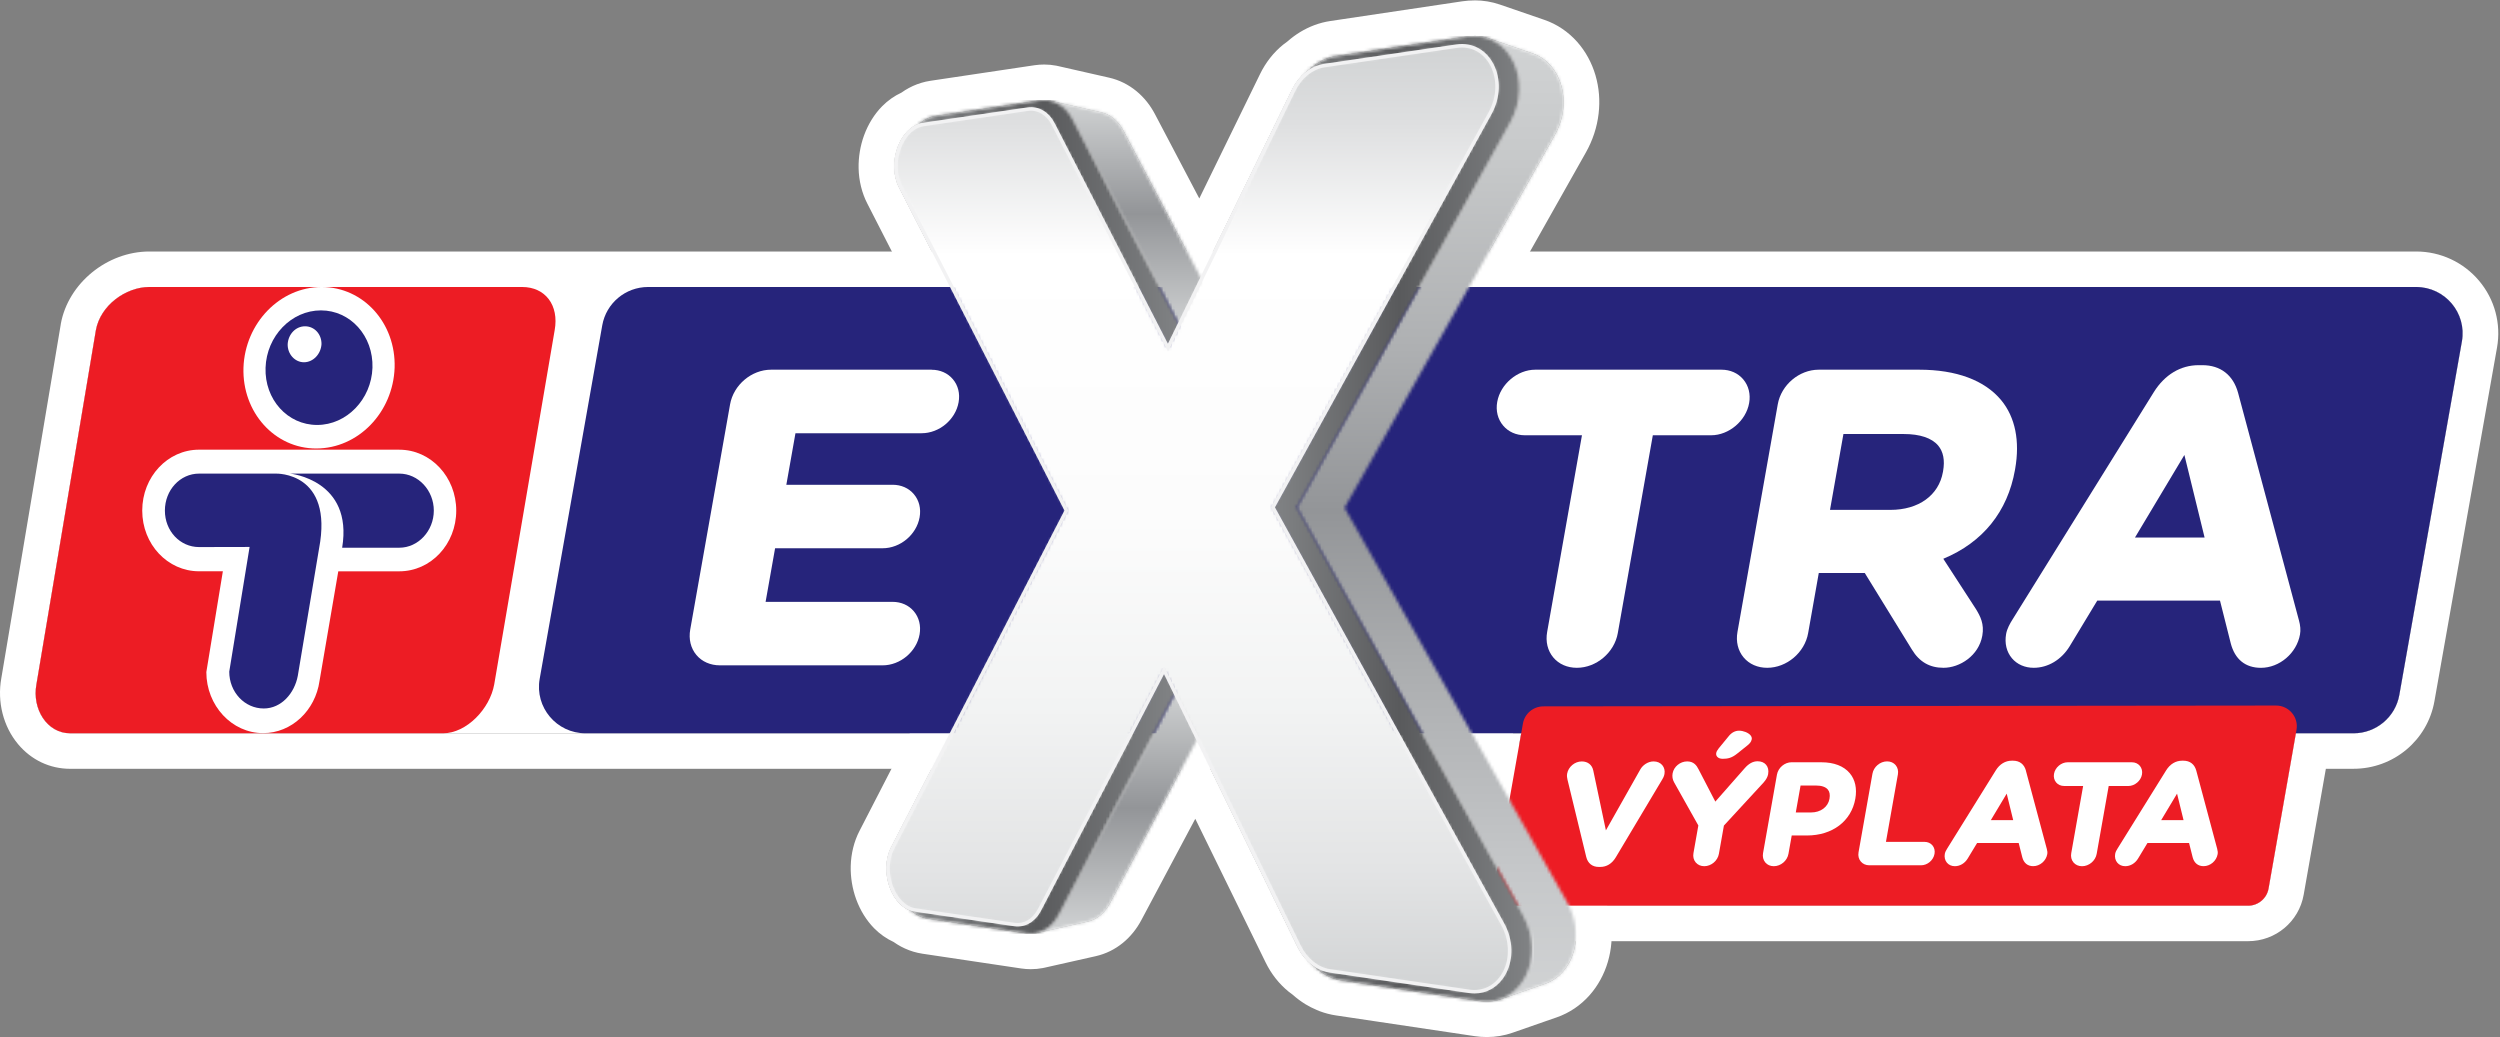 <svg width="822" height="341" viewBox="0 0 822 341" fill="none" xmlns="http://www.w3.org/2000/svg">
<rect x="0" y="0" width="822" height="341" fill="#808080" stroke="none"/>
<g clip-path="url(#clip0_1_28)">
<path d="M518.022 304.983C517.687 302.186 516.786 299.316 515.235 296.557L442.105 166.935L511.166 44.467C512.717 41.708 513.618 38.846 513.944 36.05C514.269 33.254 514.027 30.522 513.303 28.042C512.578 25.562 511.37 23.341 509.772 21.539C508.175 19.737 506.196 18.371 503.92 17.582L489.279 12.546C489.279 12.546 489.325 12.565 489.353 12.574C487.291 11.85 484.987 11.608 482.507 11.98L439.114 18.464C438.147 18.604 437.2 18.854 436.28 19.198C435.36 19.542 434.459 19.978 433.595 20.508C432.731 21.038 431.905 21.651 431.115 22.338C430.948 22.487 430.799 22.645 430.632 22.803C430.177 23.09 429.731 23.406 429.294 23.75C428.393 24.475 427.557 25.329 426.814 26.268C426.061 27.224 425.402 28.284 424.854 29.417L394.699 91.148L369.356 42.934C368.929 42.126 368.445 41.382 367.916 40.723C367.386 40.063 366.81 39.469 366.188 38.967C365.575 38.456 364.915 38.038 364.228 37.694C363.54 37.35 362.825 37.1 362.091 36.932L345.379 33.124C345.379 33.124 345.472 33.151 345.509 33.161C345.36 33.124 345.221 33.086 345.072 33.059C344.041 32.864 342.963 32.836 341.876 33.003L307.634 38.122C307.179 38.187 306.724 38.289 306.287 38.428C305.85 38.558 305.423 38.725 305.005 38.911C304.587 39.097 304.187 39.32 303.788 39.562C303.398 39.803 303.017 40.072 302.645 40.37L302.236 40.695C300.852 41.141 299.542 41.958 298.39 43.12C297.016 44.513 295.873 46.371 295.102 48.489C294.331 50.589 293.95 52.874 294.006 55.085C294.052 57.454 294.6 59.711 295.585 61.625L349.986 167.883L293.002 278.562C292.018 280.467 291.47 282.724 291.414 285.093C291.367 287.304 291.739 289.589 292.501 291.689C293.272 293.807 294.396 295.665 295.771 297.058C296.932 298.238 298.251 299.056 299.645 299.492C299.691 299.53 299.747 299.576 299.793 299.604C299.877 299.669 299.998 299.762 300.081 299.836C300.444 300.124 300.824 300.393 301.215 300.626C301.605 300.867 302.004 301.081 302.413 301.267C302.822 301.453 303.249 301.61 303.676 301.741C304.104 301.871 304.55 301.973 305.005 302.038L337.519 306.896C338.588 307.054 339.647 307.036 340.659 306.841C341.152 306.748 341.635 306.608 342.099 306.432C341.718 306.571 341.338 306.692 340.938 306.776L357.697 303.004C358.422 302.837 359.128 302.586 359.806 302.251C360.484 301.917 361.134 301.499 361.738 300.997C362.351 300.496 362.918 299.92 363.448 299.269C363.977 298.619 364.451 297.895 364.878 297.096L393.417 243.484L426.647 311.356C427.204 312.489 427.864 313.548 428.625 314.505C429.378 315.462 430.214 316.307 431.115 317.032C431.524 317.357 431.951 317.654 432.378 317.933C432.527 318.072 432.666 318.221 432.815 318.351C432.824 318.36 432.843 318.379 432.852 318.388C433.642 319.094 434.487 319.716 435.351 320.246C436.039 320.664 436.745 321.017 437.469 321.324C437.664 321.407 437.869 321.509 438.064 321.584C438.528 321.76 439.002 321.909 439.485 322.03C439.968 322.15 440.451 322.253 440.934 322.327L486.538 329.136C489.056 329.508 491.388 329.266 493.478 328.523C493.459 328.523 493.441 328.542 493.432 328.542C498.29 326.851 503.139 325.16 507.998 323.47C510.283 322.671 512.262 321.296 513.86 319.493C515.458 317.682 516.665 315.452 517.39 312.981C518.115 310.501 518.356 307.77 518.031 304.964L518.022 304.983Z" fill="white"/>
<path d="M484.783 11.804C486.409 11.804 487.932 12.073 489.353 12.565C489.326 12.565 489.307 12.547 489.288 12.537L503.929 17.573C506.205 18.353 508.184 19.728 509.782 21.53C511.38 23.332 512.587 25.562 513.312 28.033C514.037 30.513 514.278 33.245 513.953 36.041C513.628 38.837 512.727 41.708 511.175 44.458L442.114 166.926L515.244 296.548C516.796 299.307 517.697 302.177 518.031 304.974C518.366 307.779 518.115 310.501 517.39 312.991C516.666 315.471 515.458 317.701 513.86 319.503C512.262 321.305 510.283 322.689 507.998 323.479C503.14 325.17 498.29 326.861 493.432 328.551C493.45 328.551 493.46 328.533 493.478 328.533C492.038 329.044 490.487 329.313 488.833 329.313C488.081 329.313 487.319 329.257 486.529 329.137L440.925 322.327C440.433 322.253 439.95 322.151 439.476 322.03C438.993 321.909 438.519 321.751 438.055 321.584C437.85 321.51 437.655 321.407 437.46 321.324C436.736 321.017 436.029 320.673 435.342 320.246C434.469 319.707 433.633 319.085 432.843 318.388C432.834 318.379 432.815 318.36 432.806 318.351C432.657 318.221 432.518 318.072 432.369 317.933C431.942 317.654 431.515 317.366 431.106 317.032C430.205 316.307 429.369 315.453 428.616 314.505C427.864 313.548 427.195 312.48 426.637 311.356L393.408 243.484L364.869 297.096C364.442 297.895 363.968 298.619 363.438 299.27C362.909 299.92 362.342 300.496 361.729 300.998C361.116 301.499 360.475 301.917 359.797 302.252C359.119 302.586 358.413 302.837 357.688 303.004L340.929 306.776C341.319 306.683 341.709 306.571 342.09 306.432C341.616 306.609 341.143 306.748 340.65 306.841C340.084 306.952 339.508 307.008 338.922 307.008C338.458 307.008 337.984 306.971 337.52 306.906L305.005 302.047C304.55 301.982 304.113 301.88 303.677 301.75C303.249 301.62 302.822 301.462 302.413 301.276C302.004 301.09 301.605 300.877 301.215 300.635C300.825 300.394 300.453 300.134 300.081 299.846C299.998 299.781 299.877 299.688 299.793 299.613C299.747 299.576 299.691 299.53 299.645 299.502C298.251 299.065 296.932 298.238 295.771 297.068C294.396 295.674 293.272 293.816 292.501 291.698C291.739 289.599 291.367 287.314 291.414 285.103C291.47 282.743 292.018 280.485 293.003 278.572L349.987 167.892L295.585 61.635C294.6 59.721 294.052 57.463 294.006 55.094C293.959 52.874 294.34 50.598 295.102 48.499C295.873 46.38 297.016 44.523 298.391 43.129C299.543 41.959 300.852 41.141 302.237 40.704L302.645 40.379C303.017 40.082 303.398 39.813 303.788 39.571C304.178 39.33 304.587 39.106 305.005 38.921C305.423 38.726 305.85 38.568 306.287 38.438C306.724 38.308 307.17 38.205 307.634 38.131L341.877 33.012C342.36 32.938 342.833 32.901 343.307 32.901C343.902 32.901 344.496 32.957 345.072 33.068C345.221 33.096 345.36 33.133 345.509 33.17C345.462 33.161 345.416 33.142 345.379 33.133L362.091 36.942C362.825 37.109 363.541 37.369 364.228 37.704C364.915 38.047 365.575 38.475 366.188 38.977C366.801 39.487 367.387 40.073 367.916 40.732C368.446 41.401 368.929 42.135 369.356 42.943L394.699 91.158L424.854 29.427C425.402 28.302 426.061 27.243 426.814 26.277C427.557 25.33 428.393 24.484 429.294 23.76C429.722 23.416 430.168 23.1 430.632 22.812C430.79 22.663 430.948 22.496 431.115 22.348C431.905 21.66 432.732 21.047 433.596 20.517C434.459 19.988 435.361 19.551 436.28 19.208C437.209 18.864 438.157 18.613 439.114 18.474L482.507 11.989C483.278 11.878 484.04 11.822 484.783 11.822M484.783 0.135C483.454 0.135 482.107 0.238 480.77 0.433L437.377 6.917C435.63 7.177 433.874 7.632 432.174 8.264C430.558 8.868 428.988 9.63 427.492 10.54C426.043 11.423 424.659 12.445 423.367 13.578C423.34 13.606 423.312 13.624 423.284 13.652C422.819 13.977 422.364 14.321 421.927 14.665C420.339 15.947 418.88 17.433 417.589 19.078C416.335 20.685 415.229 22.45 414.319 24.317L394.327 65.257L379.742 37.518C378.98 36.069 378.089 34.703 377.095 33.458C376.054 32.158 374.902 30.987 373.657 29.965C372.357 28.897 370.954 27.987 369.486 27.253C367.953 26.491 366.346 25.915 364.702 25.543L347.999 21.744C347.766 21.688 347.543 21.642 347.32 21.595C346.001 21.344 344.664 21.214 343.326 21.214C342.267 21.214 341.208 21.298 340.158 21.447L305.915 26.565C304.884 26.723 303.881 26.946 302.906 27.243C301.977 27.522 301.038 27.875 300.137 28.284C299.273 28.683 298.428 29.139 297.61 29.64C297.192 29.9 296.783 30.17 296.393 30.458C294.08 31.526 291.925 33.04 290.067 34.917C287.521 37.49 285.459 40.807 284.112 44.485C282.858 47.913 282.236 51.666 282.31 55.317C282.393 59.433 283.387 63.455 285.171 66.93L336.841 167.855L282.589 273.221C280.805 276.677 279.811 280.69 279.718 284.805C279.634 288.447 280.248 292.191 281.492 295.628C282.83 299.316 284.874 302.623 287.41 305.206C289.277 307.11 291.46 308.634 293.801 309.711C294.21 309.999 294.619 310.278 295.037 310.529C295.864 311.04 296.7 311.486 297.545 311.867C298.446 312.275 299.375 312.628 300.304 312.907C301.261 313.195 302.274 313.418 303.286 313.576L335.792 318.435C336.832 318.593 337.891 318.667 338.941 318.667C340.26 318.667 341.589 318.546 342.88 318.295C343.103 318.249 343.316 318.202 343.539 318.156L360.298 314.384C361.933 314.013 363.531 313.446 365.036 312.703C366.504 311.978 367.898 311.077 369.189 310.027C370.434 309.015 371.576 307.853 372.607 306.581C373.601 305.354 374.493 303.998 375.255 302.568L393.008 269.217L416.149 316.474C417.069 318.351 418.174 320.107 419.428 321.705C420.729 323.358 422.188 324.835 423.776 326.117C424.176 326.433 424.584 326.749 425.03 327.056C426.387 328.263 427.78 329.294 429.229 330.186C430.372 330.883 431.57 331.496 432.917 332.063C433.215 332.202 433.577 332.36 433.939 332.49C434.85 332.825 435.704 333.103 436.559 333.317C437.442 333.549 438.343 333.735 439.234 333.865L484.829 340.675C486.176 340.879 487.533 340.981 488.87 340.981C491.778 340.981 494.63 340.507 497.333 339.56L507.599 335.983L511.9 334.488C516.006 333.057 519.731 330.539 522.676 327.204C525.398 324.129 527.47 320.339 528.668 316.242C529.857 312.173 530.201 307.918 529.699 303.599C529.17 299.13 527.758 294.838 525.491 290.816L455.585 166.917L521.422 50.161C523.689 46.139 525.101 41.838 525.621 37.379C526.132 33.068 525.779 28.813 524.59 24.744C523.392 20.638 521.311 16.848 518.589 13.782C515.634 10.447 511.9 7.939 507.784 6.527L493.144 1.492C490.477 0.581 487.681 0.117 484.82 0.117L484.783 0.135Z" fill="white"/>
<path d="M794.405 94.363H49.097C41.358 94.363 33.016 100.401 31.53 108.549L11.975 225.034C10.498 233.079 15.44 241.106 23.095 241.106H116.374C116.374 241.106 116.374 241.106 116.384 241.106H500.195L491.574 289.794C490.84 293.965 494.054 297.783 498.309 297.783H739.196C742.512 297.783 745.355 295.414 745.931 292.154L754.923 241.097H773.856C781.288 241.097 787.642 235.783 788.924 228.499L809.501 112.246C811.155 102.91 803.946 94.354 794.433 94.354L794.405 94.363Z" fill="white"/>
<path d="M794.405 94.363C803.918 94.363 811.127 102.919 809.474 112.255L788.897 228.509C787.605 235.792 781.251 241.106 773.828 241.106H754.896L745.903 292.163C745.327 295.414 742.484 297.793 739.168 297.793H498.281C494.036 297.793 490.812 293.975 491.546 289.803L500.167 241.115H116.374C116.374 241.115 116.374 241.115 116.365 241.115H23.085C15.43 241.115 10.488 233.089 11.965 225.044L31.52 108.558C33.007 100.411 41.349 94.372 49.088 94.372H794.396M794.405 82.695H49.097C35.218 82.695 22.435 93.137 20.001 106.458L19.983 106.542V106.625L0.427 223.037C-0.966 230.803 1.087 238.886 5.936 244.673C10.312 249.903 16.406 252.783 23.085 252.783H115.826H116.374H486.223L480.027 287.778C479.07 293.176 480.556 298.675 484.086 302.865C487.616 307.064 492.8 309.461 498.3 309.461H739.186C748.207 309.461 755.89 303.041 757.45 294.188L764.743 252.774H773.838C786.974 252.774 798.168 243.419 800.444 230.534L821.021 114.28C822.414 106.43 820.259 98.413 815.113 92.31C809.966 86.197 802.423 82.695 794.415 82.695H794.405Z" fill="white"/>
<path d="M773.829 241.106H192.514C183.001 241.106 175.792 232.55 177.446 223.214L198.023 106.96C199.314 99.677 205.669 94.363 213.091 94.363H794.406C803.919 94.363 811.127 102.919 809.474 112.256L788.897 228.509C787.605 235.792 781.251 241.106 773.829 241.106Z" fill="#26247B"/>
<path d="M306.315 121.555H253.521C247.101 121.555 241.184 126.563 240.05 132.945L226.952 206.966C226.385 210.153 227.11 213.144 228.986 215.374C230.826 217.557 233.575 218.765 236.725 218.765H290.197C296.003 218.765 301.345 214.296 302.358 208.592C302.859 205.731 302.19 203.028 300.472 200.993C298.781 198.986 296.301 197.89 293.486 197.89H251.728L254.849 180.267H290.206C296.013 180.267 301.354 175.799 302.367 170.095C302.878 167.234 302.209 164.53 300.49 162.496C298.8 160.489 296.319 159.393 293.495 159.393H258.547L261.547 142.448H303.027C308.833 142.448 314.174 137.98 315.187 132.276C315.698 129.415 315.029 126.711 313.301 124.677C311.62 122.679 309.13 121.574 306.315 121.574V121.555Z" fill="white"/>
<path d="M575.118 132.535C575.638 129.608 574.95 126.84 573.185 124.74C571.448 122.687 568.912 121.554 566.023 121.554H504.793C498.931 121.554 493.32 126.301 492.289 132.135C491.769 135.062 492.456 137.83 494.231 139.929C495.959 141.982 498.504 143.116 501.393 143.116H520.149L508.704 207.783C508.138 210.969 508.862 213.96 510.729 216.181C512.569 218.373 515.319 219.572 518.468 219.572C524.887 219.572 530.805 214.564 531.929 208.182L543.448 143.116H562.613C568.475 143.116 574.086 138.369 575.118 132.535Z" fill="white"/>
<path d="M638.967 183.722C651.964 178.315 660.102 168.236 662.526 154.505L662.573 154.227C664.199 145.011 662.619 137.189 658.002 131.596C652.568 125.028 643.25 121.554 631.052 121.554H597.99C591.57 121.554 585.653 126.561 584.529 132.943L571.281 207.773C570.714 210.96 571.439 213.951 573.316 216.181C575.155 218.364 577.905 219.572 581.054 219.572C587.473 219.572 593.391 214.564 594.515 208.182L598.017 188.395H613.132L628.646 213.598C631.089 217.621 634.48 219.572 639.014 219.572C644.374 219.572 650.617 215.614 651.787 209C652.465 205.182 651.165 202.655 649.632 200.174L638.958 183.731L638.967 183.722ZM638.884 154.914L638.837 155.183C637.472 162.875 630.848 167.65 621.549 167.65H601.706L606.118 142.707H625.961C631.275 142.707 635.177 144.017 637.267 146.497C638.967 148.523 639.515 151.347 638.884 154.914Z" fill="white"/>
<path d="M755.871 203.891L735.888 129.191C734.281 123.31 730.11 120.068 724.127 120.068H722.901C716.983 120.068 711.772 123.199 708.205 128.884L661.783 203.575C660.882 204.996 659.925 206.687 659.609 208.461C659.07 211.499 659.749 214.332 661.523 216.432C663.232 218.457 665.778 219.572 668.685 219.572C673.377 219.572 677.78 216.934 680.493 212.512L689.578 197.481H729.934L733.473 211.536C734.848 216.803 738.285 219.581 743.395 219.581C749.507 219.581 755.156 214.76 756.243 208.601C756.493 207.188 756.373 205.693 755.88 203.9L755.871 203.891ZM724.871 176.736H701.98L718.228 149.591L724.871 176.736Z" fill="white"/>
<path d="M145.665 241.106C153.376 241.106 161.068 233.08 162.498 225.035L182.379 108.549C183.847 100.402 179.341 94.363 171.668 94.363H49.097C41.358 94.363 33.016 100.402 31.53 108.549L11.975 225.035C10.497 233.08 15.44 241.106 23.095 241.106H145.674H145.665Z" fill="#ED1C24"/>
<path d="M103.963 147.464C117.796 147.464 129.231 135.601 129.752 120.914C130.207 106.217 119.449 94.363 105.765 94.363C92.081 94.363 80.552 106.217 80.051 120.914C79.605 135.601 90.335 147.464 103.954 147.464" fill="white"/>
<path d="M104.278 139.725C113.977 139.725 122.115 131.29 122.468 120.922C122.793 110.481 115.222 102.055 105.523 102.055C95.825 102.055 87.659 110.481 87.315 120.922C86.971 131.29 94.496 139.725 104.278 139.725Z" fill="#26247B"/>
<path d="M99.94 119.111C102.987 119.111 105.524 116.398 105.709 113.147C105.765 109.914 103.415 107.285 100.303 107.285C97.191 107.285 94.775 109.914 94.589 113.147C94.496 116.398 96.94 119.111 99.94 119.111Z" fill="white"/>
<path d="M131.284 147.854H65.447C55.126 147.854 46.765 156.781 46.765 167.883C46.765 178.984 55.126 187.837 65.447 187.837H73.278L67.844 220.974C67.844 232.001 76.223 241.05 86.507 241.05C95.899 241.05 103.684 233.609 105.059 223.891L111.227 187.847H131.294C141.689 187.847 150.013 178.91 150.013 167.892C150.013 156.874 141.689 147.863 131.294 147.863" fill="white"/>
<path d="M90.762 155.723H65.447C59.223 155.723 54.216 161.139 54.216 167.883C54.216 174.627 59.223 179.876 65.447 179.876L82.067 179.839L75.378 220.845C75.378 227.552 80.423 232.949 86.721 232.949C92.509 232.949 96.847 227.933 97.915 222.21L104.901 180.396C109.741 155.109 90.762 155.723 90.762 155.723Z" fill="#26247B"/>
<path d="M131.284 180.09C137.527 180.09 142.637 174.535 142.637 167.883C142.637 161.231 137.527 155.723 131.284 155.723H95.388C95.388 155.723 116.198 157.776 112.5 180.099H131.284V180.09Z" fill="#26247B"/>
<path d="M739.177 297.793H498.291C494.045 297.793 490.821 293.975 491.555 289.804L500.743 237.882C501.319 234.631 504.162 232.253 507.478 232.253L748.356 231.983C752.61 231.983 755.825 235.801 755.091 239.973L745.903 292.163C745.327 295.415 742.484 297.793 739.168 297.793" fill="#ED1C24"/>
<path d="M543.746 250.349C541.749 250.349 540.104 251.65 539.361 252.941L528.018 273.026L523.866 253.34C523.475 251.473 522.063 250.358 520.085 250.358C517.781 250.358 515.672 252.133 515.273 254.39C515.142 255.133 515.263 255.802 515.393 256.36L521.552 281.749C522.073 283.876 523.55 285.047 525.696 285.047H526.17C528.269 285.047 530.025 283.96 531.26 281.907L546.542 256.295C546.719 256.016 547.146 255.282 547.276 254.502C547.471 253.405 547.22 252.365 546.561 251.585C545.892 250.795 544.898 250.358 543.746 250.358V250.349Z" fill="white"/>
<path d="M581.37 254.484C581.583 253.294 581.342 252.217 580.692 251.455C580.051 250.703 579.084 250.303 577.895 250.303C576.372 250.303 574.96 251.074 573.603 252.653L563.998 263.569L558.442 252.867C557.857 251.697 556.9 250.35 554.745 250.35C552.441 250.35 550.342 252.077 549.951 254.288C549.766 255.32 549.933 256.314 550.453 257.243L558.414 271.419L556.807 280.523C556.603 281.675 556.863 282.762 557.551 283.57C558.219 284.36 559.213 284.806 560.356 284.806C562.66 284.806 564.778 283.013 565.178 280.727L566.822 271.447L579.856 257.308C580.701 256.36 581.221 255.413 581.379 254.493L581.37 254.484Z" fill="white"/>
<path d="M566.422 249.495C568.085 249.495 569.386 249.226 571.142 247.823L574.533 245.11C575.155 244.618 575.815 243.986 575.972 243.076C576.028 242.76 576 242.277 575.564 241.756C574.839 240.902 573.223 240.251 571.801 240.251C570.519 240.251 569.339 240.874 568.401 242.054L565.103 246.076C564.639 246.662 564.369 247.154 564.295 247.6C564.211 248.046 564.323 248.473 564.602 248.807C564.973 249.253 565.624 249.495 566.432 249.495H566.422Z" fill="white"/>
<path d="M598.891 250.628H589.081C586.786 250.628 584.668 252.421 584.259 254.706L579.689 280.523C579.484 281.675 579.745 282.752 580.423 283.57C581.092 284.369 582.086 284.806 583.228 284.806C585.532 284.806 587.65 283.013 588.05 280.727L589.118 274.707H594.125C602.495 274.707 608.729 270.007 610.03 262.631C610.624 259.258 609.992 256.351 608.19 254.214C606.221 251.873 602.997 250.637 598.882 250.637L598.891 250.628ZM601.529 262.658C601.056 265.334 598.631 267.136 595.491 267.136H590.456L592.026 258.283H597.126C598.928 258.283 600.257 258.738 600.981 259.593C601.585 260.308 601.771 261.302 601.529 262.658Z" fill="white"/>
<path d="M632.789 276.816H620.099L624.029 254.622C624.233 253.47 623.973 252.393 623.286 251.575C622.617 250.776 621.623 250.34 620.48 250.34C618.176 250.34 616.058 252.133 615.659 254.418L611.088 280.235C610.884 281.387 611.144 282.464 611.831 283.272C612.5 284.071 613.494 284.508 614.637 284.508H631.628C633.746 284.508 635.688 282.864 636.069 280.755C636.255 279.696 636.013 278.702 635.381 277.949C634.759 277.215 633.839 276.807 632.789 276.807V276.816Z" fill="white"/>
<path d="M666.131 253.396C665.555 251.278 664.05 250.117 661.895 250.117H661.468C659.359 250.117 657.51 251.232 656.247 253.248L640.231 279.008C639.915 279.51 639.571 280.114 639.451 280.755C639.256 281.851 639.506 282.882 640.147 283.653C640.77 284.396 641.699 284.805 642.758 284.805C644.439 284.805 646.019 283.867 646.985 282.278L650.069 277.178H663.744L664.933 281.888C665.425 283.765 666.698 284.796 668.528 284.796C670.72 284.796 672.746 283.068 673.136 280.866C673.229 280.355 673.192 279.817 673.006 279.166L666.113 253.396H666.131ZM661.932 269.663H654.584L659.805 260.949L661.941 269.663H661.932Z" fill="white"/>
<path d="M704.284 254.632C704.47 253.573 704.219 252.56 703.578 251.798C702.947 251.046 702.018 250.637 700.968 250.637H679.843C677.734 250.637 675.718 252.337 675.356 254.436C675.17 255.496 675.421 256.508 676.062 257.27C676.694 258.022 677.623 258.431 678.672 258.431H684.934L681.023 280.532C680.818 281.684 681.078 282.771 681.766 283.579C682.435 284.368 683.429 284.814 684.571 284.814C686.875 284.814 688.993 283.021 689.393 280.736L693.341 258.44H699.797C701.906 258.44 703.922 256.74 704.284 254.641V254.632Z" fill="white"/>
<path d="M729.033 279.166L722.14 253.396C721.564 251.278 720.059 250.117 717.904 250.117H717.477C715.368 250.117 713.519 251.232 712.256 253.248L696.24 279.008C695.915 279.51 695.58 280.114 695.469 280.755C695.274 281.851 695.525 282.882 696.166 283.653C696.788 284.396 697.717 284.805 698.776 284.805C700.458 284.805 702.037 283.867 703.003 282.278L706.087 277.178H719.762L720.951 281.888C721.443 283.765 722.716 284.796 724.546 284.796C726.748 284.796 728.773 283.068 729.154 280.866C729.247 280.355 729.21 279.817 729.024 279.166H729.033ZM717.941 269.663H710.593L715.814 260.949L717.95 269.663H717.941Z" fill="white"/>
<mask id="mask0_1_28" style="mask-type:luminance" maskUnits="userSpaceOnUse" x="345" y="33" width="60" height="77">
<path d="M347.553 33.895C348.25 34.248 348.909 34.685 349.532 35.196C350.154 35.716 350.739 36.32 351.278 36.998C351.817 37.676 352.3 38.438 352.727 39.274L387.908 107.248L404.138 109.078L369.366 42.934C368.938 42.126 368.455 41.383 367.926 40.723C367.396 40.064 366.82 39.469 366.198 38.967C365.585 38.456 364.925 38.038 364.238 37.695C363.55 37.351 362.835 37.1 362.101 36.924L345.388 33.115C346.132 33.282 346.856 33.542 347.553 33.895Z" fill="white"/>
</mask>
<g mask="url(#mask0_1_28)">
<path d="M404.138 33.115H345.388V109.078H404.138V33.115Z" fill="url(#paint0_linear_1_28)"/>
</g>
<mask id="mask1_1_28" style="mask-type:luminance" maskUnits="userSpaceOnUse" x="340" y="225" width="63" height="82">
<path d="M386.608 227.431L348.203 300.728C347.776 301.546 347.293 302.289 346.763 302.958C346.234 303.627 345.658 304.212 345.035 304.723C344.422 305.234 343.763 305.661 343.084 306.005C342.397 306.349 341.691 306.599 340.957 306.767L357.716 302.995C358.441 302.828 359.147 302.577 359.825 302.242C360.503 301.908 361.153 301.49 361.757 300.988C362.37 300.487 362.937 299.911 363.466 299.26C363.987 298.61 364.47 297.885 364.897 297.086L402.865 225.759L386.617 227.412L386.608 227.431Z" fill="white"/>
</mask>
<g mask="url(#mask1_1_28)">
<path d="M402.846 225.778H340.948V306.767H402.846V225.778Z" fill="url(#paint1_linear_1_28)"/>
</g>
<mask id="mask2_1_28" style="mask-type:luminance" maskUnits="userSpaceOnUse" x="426" y="12" width="93" height="317">
<path d="M495.253 16.597C496.878 18.455 498.114 20.75 498.857 23.305C499.6 25.869 499.842 28.683 499.507 31.582C499.173 34.471 498.253 37.434 496.674 40.296L426.415 166.842L500.817 300.775C502.406 303.636 503.325 306.599 503.66 309.498C503.994 312.396 503.753 315.211 503.01 317.775C502.266 320.33 501.04 322.634 499.405 324.492C497.779 326.35 495.754 327.762 493.432 328.579C498.29 326.889 503.14 325.198 507.998 323.507C510.274 322.717 512.262 321.333 513.851 319.531C515.449 317.719 516.656 315.499 517.381 313.019C518.106 310.538 518.347 307.807 518.022 305.002C517.688 302.205 516.786 299.335 515.235 296.576L442.105 166.954L511.166 44.476C512.718 41.726 513.619 38.856 513.944 36.059C514.269 33.263 514.027 30.532 513.303 28.052C512.578 25.571 511.37 23.351 509.773 21.549C508.175 19.747 506.196 18.381 503.92 17.591L489.279 12.556C491.602 13.355 493.618 14.767 495.243 16.616" fill="white"/>
</mask>
<g mask="url(#mask2_1_28)">
<path d="M518.356 12.546H426.415V328.569H518.356V12.546Z" fill="url(#paint2_linear_1_28)"/>
</g>
<mask id="mask3_1_28" style="mask-type:luminance" maskUnits="userSpaceOnUse" x="299" y="32" width="89" height="83">
<path d="M341.895 32.985L307.653 38.103C307.198 38.168 306.742 38.27 306.306 38.401C305.869 38.531 305.442 38.698 305.024 38.884C304.606 39.069 304.206 39.292 303.807 39.534C303.417 39.776 303.036 40.045 302.664 40.342L302.079 40.807C301.995 40.872 301.874 40.965 301.791 41.039C301.772 41.057 301.735 41.076 301.707 41.104L299.738 42.674C299.877 42.562 300.035 42.469 300.184 42.358C300.332 42.256 300.481 42.135 300.63 42.042C300.769 41.959 300.918 41.894 301.057 41.81C301.224 41.717 301.391 41.615 301.568 41.531C301.893 41.383 302.218 41.262 302.562 41.16C302.906 41.057 303.249 40.983 303.602 40.927L337.919 35.883C338.765 35.762 339.591 35.781 340.39 35.939C341.189 36.097 341.96 36.394 342.685 36.812C343.41 37.23 344.078 37.778 344.692 38.447C345.305 39.116 345.843 39.896 346.299 40.788L384.043 114.299L387.917 107.229L352.737 39.255C352.142 38.103 351.445 37.1 350.656 36.245C349.866 35.391 348.993 34.685 348.054 34.146C347.125 33.607 346.122 33.235 345.091 33.031C344.515 32.919 343.92 32.864 343.326 32.864C342.852 32.864 342.378 32.901 341.895 32.975" fill="white"/>
</mask>
<g mask="url(#mask3_1_28)">
<path d="M387.908 32.882H299.738V114.317H387.908V32.882Z" fill="url(#paint3_linear_1_28)"/>
</g>
<mask id="mask4_1_28" style="mask-type:luminance" maskUnits="userSpaceOnUse" x="297" y="220" width="90" height="88">
<path d="M341.784 299.177C341.328 300.05 340.799 300.821 340.195 301.472C339.601 302.122 338.932 302.661 338.216 303.079C337.51 303.487 336.749 303.775 335.959 303.933C335.169 304.091 334.361 304.11 333.525 303.989L300.945 299.205C300.592 299.158 300.258 299.075 299.923 298.982C299.728 298.926 299.543 298.842 299.347 298.768C299.217 298.712 299.078 298.675 298.939 298.62C298.799 298.554 298.669 298.471 298.53 298.397C298.353 298.304 298.177 298.22 298.01 298.118C297.889 298.044 297.777 297.951 297.657 297.867C297.48 297.746 297.304 297.635 297.136 297.505C297.183 297.542 297.239 297.588 297.285 297.626C297.332 297.663 297.387 297.709 297.434 297.746C297.527 297.811 297.638 297.913 297.731 297.979C297.815 298.053 297.935 298.146 298.028 298.211C298.075 298.248 298.13 298.294 298.177 298.332C298.27 298.406 298.381 298.499 298.474 298.564C298.558 298.629 298.679 298.731 298.771 298.796C298.818 298.833 298.874 298.88 298.92 298.917C299.004 298.982 299.125 299.084 299.217 299.149C299.264 299.186 299.32 299.233 299.366 299.261C299.45 299.326 299.57 299.428 299.654 299.493C299.7 299.53 299.756 299.576 299.803 299.604C299.886 299.669 300.007 299.762 300.091 299.836C300.453 300.124 300.834 300.394 301.215 300.626C301.605 300.868 302.004 301.081 302.413 301.267C302.822 301.453 303.249 301.611 303.677 301.741C304.113 301.871 304.55 301.973 305.005 302.038L337.52 306.897C338.588 307.055 339.647 307.036 340.66 306.841C341.681 306.646 342.657 306.284 343.577 305.754C344.496 305.225 345.36 304.537 346.131 303.701C346.912 302.865 347.608 301.871 348.194 300.747L386.598 227.45L382.743 220.399L341.774 299.196L341.784 299.177Z" fill="white"/>
</mask>
<g mask="url(#mask4_1_28)">
<path d="M386.598 220.38H297.146V307.045H386.598V220.38Z" fill="url(#paint4_linear_1_28)"/>
</g>
<mask id="mask5_1_28" style="mask-type:luminance" maskUnits="userSpaceOnUse" x="418" y="11" width="86" height="319">
<path d="M427.483 26.37C427.483 26.37 427.483 26.37 427.492 26.361L427.52 26.324C427.52 26.324 427.492 26.351 427.483 26.37ZM482.516 11.98L439.123 18.464C438.157 18.604 437.209 18.855 436.29 19.198C435.37 19.542 434.469 19.979 433.605 20.508C432.741 21.038 431.914 21.642 431.124 22.338C430.344 23.026 429.601 23.797 428.914 24.633L427.762 26.045C427.762 26.045 427.724 26.091 427.706 26.11C427.706 26.11 427.697 26.128 427.687 26.128L427.529 26.324C427.706 26.119 427.892 25.915 428.068 25.72C428.152 25.627 428.235 25.525 428.319 25.432C428.458 25.283 428.607 25.153 428.756 25.014C428.904 24.874 429.053 24.716 429.211 24.586C429.276 24.531 429.341 24.484 429.406 24.428C429.647 24.224 429.898 24.01 430.149 23.825C430.279 23.732 430.418 23.648 430.549 23.555C430.744 23.425 430.939 23.286 431.134 23.165C431.273 23.081 431.422 23.007 431.57 22.924C432.109 22.626 432.657 22.357 433.224 22.152C433.939 21.883 434.683 21.697 435.426 21.586L478.986 15.185C481.606 14.795 483.975 15.287 485.963 16.421C487.96 17.554 489.567 19.338 490.654 21.511C491.75 23.685 492.317 26.259 492.243 28.962C492.168 31.665 491.444 34.499 489.948 37.211L418.546 166.824L494.073 303.859C495.578 306.581 496.302 309.423 496.377 312.136C496.451 314.849 495.875 317.422 494.77 319.605C493.673 321.788 492.048 323.563 490.041 324.705C488.044 325.839 485.656 326.331 483.018 325.941L437.237 319.215C436.475 319.103 435.732 318.908 435.008 318.639C434.283 318.37 433.577 318.026 432.899 317.608C432.221 317.19 431.57 316.707 430.948 316.159C430.335 315.61 429.75 315.007 429.211 314.338C429.675 314.914 430.14 315.48 430.604 316.056C430.744 316.224 430.892 316.381 431.041 316.549C431.598 317.199 432.184 317.812 432.806 318.36C432.815 318.369 432.825 318.388 432.843 318.397C433.633 319.103 434.478 319.726 435.351 320.255C436.039 320.673 436.745 321.026 437.47 321.333C437.665 321.417 437.869 321.519 438.064 321.593C438.529 321.77 439.002 321.918 439.485 322.048C439.968 322.169 440.452 322.271 440.935 322.346L486.539 329.164C489.939 329.675 493.023 329.044 495.606 327.594C498.207 326.136 500.297 323.851 501.718 321.045C503.149 318.239 503.892 314.923 503.799 311.43C503.706 307.937 502.759 304.277 500.817 300.774L426.415 166.842L496.674 40.295C498.606 36.812 499.545 33.161 499.647 29.677C499.749 26.194 499.006 22.886 497.584 20.09C496.172 17.294 494.091 15.008 491.518 13.559C489.539 12.444 487.273 11.813 484.792 11.813C484.049 11.813 483.287 11.868 482.507 11.989" fill="white"/>
</mask>
<g mask="url(#mask5_1_28)">
<path d="M503.892 11.803H418.556V329.666H503.892V11.803Z" fill="url(#paint5_linear_1_28)"/>
</g>
<mask id="mask6_1_28" style="mask-type:luminance" maskUnits="userSpaceOnUse" x="292" y="15" width="205" height="312">
<path d="M478.986 15.185L435.426 21.586C434.395 21.735 433.391 22.041 432.425 22.487C431.459 22.924 430.539 23.509 429.675 24.206C428.811 24.902 428.013 25.72 427.288 26.63C426.563 27.55 425.932 28.563 425.393 29.677L384.053 114.327L346.308 40.816C345.853 39.924 345.314 39.144 344.701 38.475C344.097 37.806 343.419 37.258 342.694 36.84C341.97 36.422 341.199 36.125 340.4 35.967C339.601 35.809 338.774 35.79 337.929 35.911L303.612 40.955C301.8 41.215 300.174 42.154 298.827 43.519C297.48 44.885 296.403 46.678 295.669 48.684C294.944 50.682 294.554 52.883 294.601 55.076C294.647 57.259 295.121 59.433 296.115 61.365L350.646 167.892L293.532 278.841C292.538 280.764 292.055 282.929 292.009 285.121C291.962 287.304 292.334 289.506 293.058 291.503C293.783 293.501 294.861 295.303 296.198 296.669C297.545 298.034 299.162 298.972 300.964 299.233L333.544 304.017C334.371 304.138 335.188 304.119 335.978 303.961C336.767 303.803 337.52 303.515 338.226 303.106C338.941 302.698 339.601 302.159 340.205 301.499C340.808 300.849 341.338 300.078 341.793 299.205L382.761 220.408L427.186 311.142C427.725 312.248 428.375 313.27 429.09 314.199C429.815 315.118 430.623 315.936 431.487 316.632C432.351 317.329 433.28 317.914 434.246 318.351C435.212 318.797 436.225 319.094 437.256 319.252L483.036 325.978C485.675 326.368 488.062 325.876 490.06 324.743C492.066 323.609 493.683 321.826 494.788 319.642C495.894 317.459 496.47 314.886 496.395 312.173C496.321 309.461 495.596 306.618 494.091 303.896L418.565 166.861L489.967 37.249C491.462 34.536 492.187 31.703 492.261 28.999C492.336 26.296 491.769 23.723 490.673 21.549C489.586 19.375 487.979 17.601 485.981 16.458C484.449 15.585 482.683 15.092 480.751 15.092C480.184 15.092 479.599 15.129 479.005 15.222" fill="white"/>
</mask>
<g mask="url(#mask6_1_28)">
<path d="M496.46 15.055H291.953V326.34H496.46V15.055Z" fill="url(#paint6_linear_1_28)"/>
</g>
<path d="M484.774 326.647C484.17 326.647 483.557 326.6 482.944 326.508L437.163 319.782C436.095 319.624 435.026 319.308 433.995 318.834C432.992 318.379 432.026 317.775 431.115 317.041C430.205 316.316 429.369 315.462 428.626 314.514C427.864 313.548 427.204 312.489 426.647 311.365L382.734 221.662L342.295 299.446C341.821 300.357 341.254 301.174 340.613 301.861C339.972 302.549 339.266 303.134 338.505 303.571C337.743 304.017 336.925 304.323 336.071 304.49C335.207 304.658 334.333 304.676 333.442 304.546L300.862 299.762C299.023 299.493 297.267 298.554 295.771 297.031C294.396 295.637 293.272 293.779 292.501 291.661C291.739 289.552 291.368 287.276 291.414 285.065C291.47 282.706 292.018 280.448 293.003 278.535L349.987 167.855L295.585 61.597C294.601 59.684 294.062 57.426 294.006 55.057C293.96 52.846 294.34 50.561 295.102 48.461C295.873 46.343 297.007 44.495 298.391 43.092C299.887 41.578 301.661 40.63 303.5 40.361L337.817 35.316C338.718 35.186 339.61 35.205 340.493 35.372C341.357 35.539 342.193 35.864 342.964 36.31C343.744 36.765 344.459 37.351 345.1 38.057C345.751 38.772 346.317 39.599 346.791 40.528L384.006 113.017L424.845 29.408C425.393 28.274 426.052 27.215 426.814 26.259C427.548 25.32 428.384 24.475 429.295 23.741C430.205 23.007 431.162 22.403 432.165 21.948C433.196 21.474 434.265 21.158 435.324 21L478.884 14.6C481.504 14.219 484.049 14.665 486.232 15.91C488.295 17.08 489.995 18.929 491.156 21.242C492.308 23.546 492.884 26.212 492.809 28.971C492.726 31.879 491.908 34.824 490.45 37.481L419.206 166.824L494.584 303.589C496.052 306.256 496.869 309.2 496.953 312.127C497.027 314.886 496.451 317.561 495.29 319.875C494.119 322.197 492.401 324.036 490.329 325.216C488.648 326.173 486.752 326.656 484.764 326.656L484.774 326.647ZM382.762 219.098L427.687 310.863C428.208 311.913 428.821 312.907 429.536 313.808C430.233 314.691 431.004 315.48 431.84 316.149C432.676 316.818 433.559 317.376 434.478 317.794C435.407 318.221 436.364 318.509 437.33 318.648L483.111 325.374C485.498 325.727 487.802 325.318 489.762 324.204C491.63 323.145 493.19 321.463 494.259 319.345C495.336 317.208 495.875 314.719 495.801 312.145C495.726 309.405 494.955 306.636 493.571 304.137L417.887 166.824L418.035 166.545L489.437 36.933C490.812 34.434 491.583 31.675 491.658 28.953C491.732 26.389 491.202 23.908 490.134 21.772C489.075 19.663 487.533 17.991 485.675 16.922C483.715 15.807 481.429 15.399 479.07 15.752L435.509 22.152C434.553 22.292 433.596 22.58 432.667 23.007C431.756 23.425 430.865 23.973 430.038 24.642C429.202 25.32 428.421 26.101 427.743 26.974C427.037 27.866 426.415 28.86 425.904 29.919L384.053 115.609L345.779 41.067C345.351 40.24 344.84 39.487 344.255 38.856C343.688 38.233 343.057 37.722 342.388 37.332C341.719 36.942 341.013 36.672 340.27 36.524C339.526 36.375 338.755 36.357 337.994 36.477L303.677 41.522C302.079 41.754 300.537 42.581 299.218 43.919C297.954 45.201 296.904 46.91 296.189 48.87C295.465 50.84 295.112 52.976 295.158 55.048C295.204 57.24 295.706 59.331 296.607 61.086L351.278 167.874L351.139 168.134L294.015 279.073C293.114 280.829 292.603 282.91 292.557 285.103C292.51 287.174 292.863 289.311 293.569 291.28C294.285 293.24 295.325 294.95 296.579 296.232C297.889 297.57 299.422 298.396 301.011 298.629L333.59 303.413C334.343 303.524 335.095 303.506 335.82 303.366C336.544 303.227 337.241 302.958 337.891 302.577C338.551 302.196 339.173 301.694 339.731 301.081C340.298 300.459 340.808 299.734 341.236 298.917L382.724 219.098H382.762Z" fill="#F2F2F3"/>
</g>
<defs>
<linearGradient id="paint0_linear_1_28" x1="370.978" y1="32.767" x2="370.978" y2="109.211" gradientUnits="userSpaceOnUse">
<stop stop-color="#D1D3D4"/>
<stop offset="0.49" stop-color="#939598"/>
<stop offset="1" stop-color="#D1D3D4"/>
</linearGradient>
<linearGradient id="paint1_linear_1_28" x1="370.339" y1="225.937" x2="370.339" y2="306.792" gradientUnits="userSpaceOnUse">
<stop stop-color="#D1D3D4"/>
<stop offset="0.49" stop-color="#939598"/>
<stop offset="1" stop-color="#D1D3D4"/>
</linearGradient>
<linearGradient id="paint2_linear_1_28" x1="473.583" y1="13.494" x2="473.583" y2="328.989" gradientUnits="userSpaceOnUse">
<stop stop-color="#D1D3D4"/>
<stop offset="0.12" stop-color="#C7C9CA"/>
<stop offset="0.32" stop-color="#AEB0B2"/>
<stop offset="0.49" stop-color="#939598"/>
<stop offset="0.65" stop-color="#ABADAF"/>
<stop offset="0.87" stop-color="#C6C8CA"/>
<stop offset="1" stop-color="#D1D3D4"/>
</linearGradient>
<linearGradient id="paint3_linear_1_28" x1="299.901" y1="70.997" x2="388.305" y2="70.997" gradientUnits="userSpaceOnUse">
<stop stop-color="#818385"/>
<stop offset="0.49" stop-color="#595A5C"/>
<stop offset="1" stop-color="#818385"/>
</linearGradient>
<linearGradient id="paint4_linear_1_28" x1="297.334" y1="266.958" x2="386.299" y2="266.958" gradientUnits="userSpaceOnUse">
<stop stop-color="#818385"/>
<stop offset="0.49" stop-color="#595A5C"/>
<stop offset="1" stop-color="#818385"/>
</linearGradient>
<linearGradient id="paint5_linear_1_28" x1="418.338" y1="174.191" x2="503.805" y2="174.191" gradientUnits="userSpaceOnUse">
<stop stop-color="#818385"/>
<stop offset="0.49" stop-color="#595A5C"/>
<stop offset="1" stop-color="#818385"/>
</linearGradient>
<linearGradient id="paint6_linear_1_28" x1="396.111" y1="15.577" x2="396.111" y2="326.084" gradientUnits="userSpaceOnUse">
<stop stop-color="#D1D3D4"/>
<stop offset="0.08" stop-color="#DEDFE0"/>
<stop offset="0.22" stop-color="white"/>
<stop offset="0.5" stop-color="#FCFCFC"/>
<stop offset="0.7" stop-color="#F2F3F3"/>
<stop offset="0.87" stop-color="#E3E4E5"/>
<stop offset="1" stop-color="#D1D3D4"/>
</linearGradient>
<clipPath id="clip0_1_28">
<rect width="821.43" height="340.864" fill="white" transform="translate(0 0.136)"/>
</clipPath>
</defs>
</svg>
